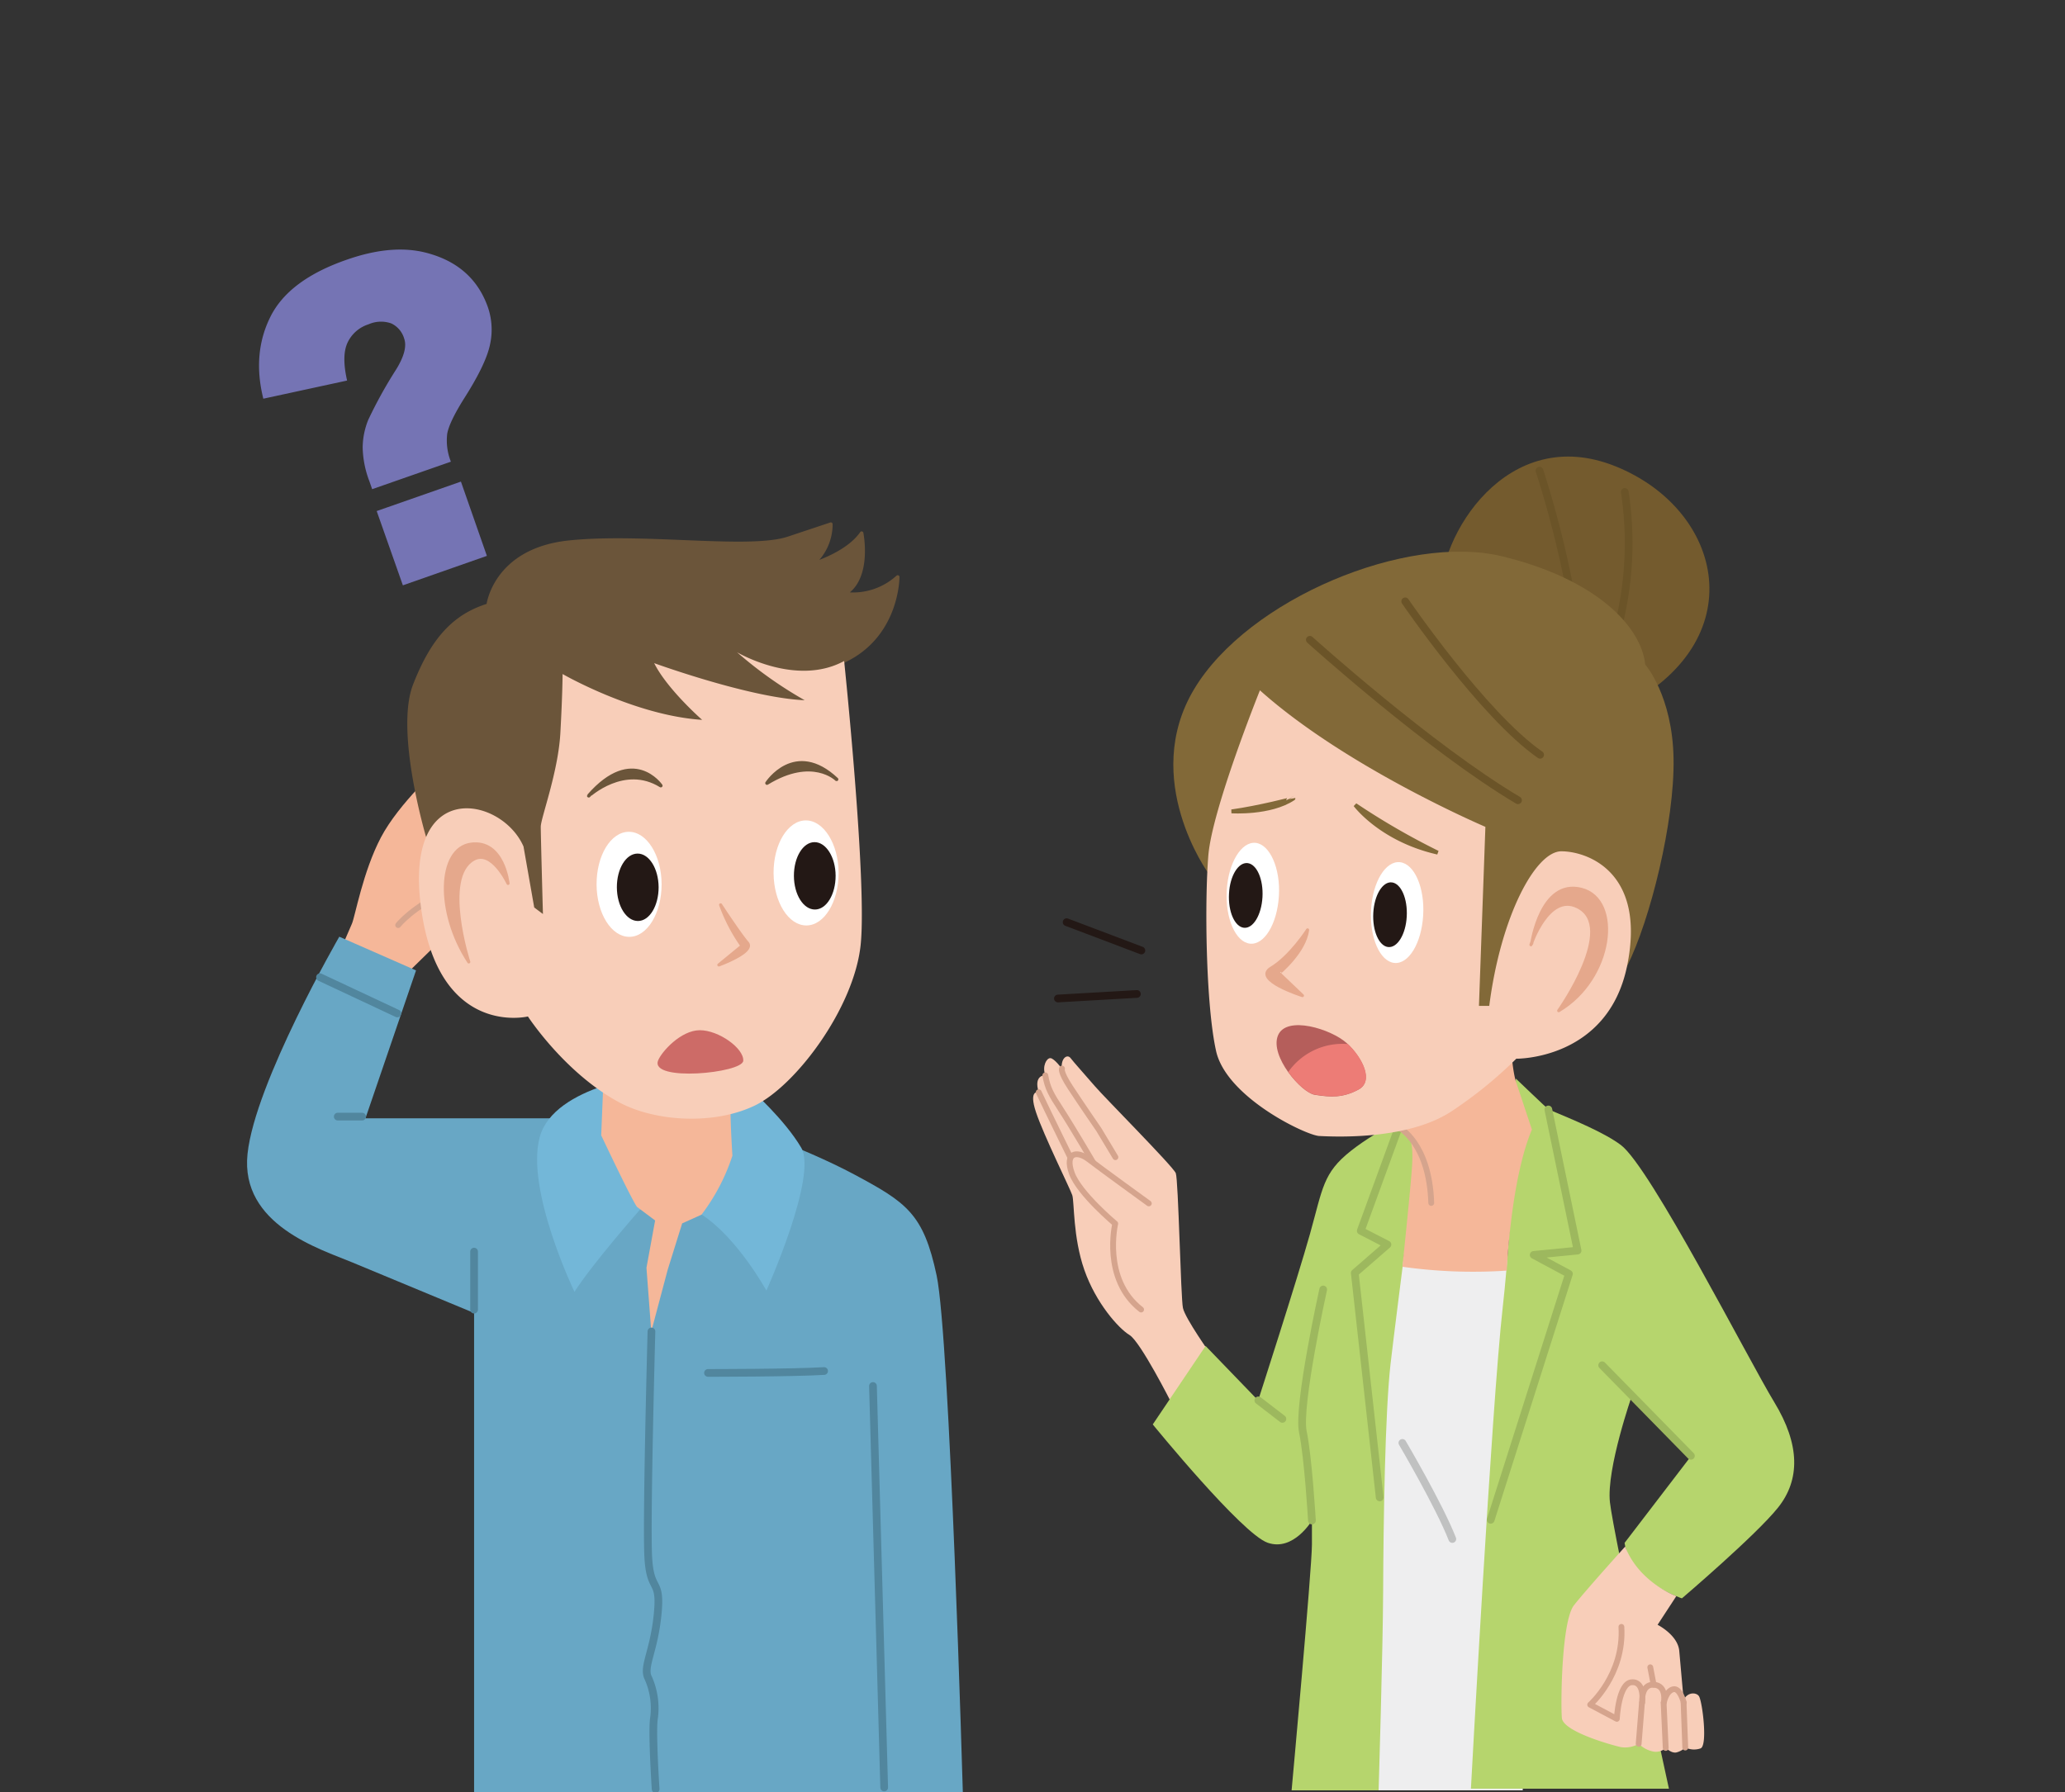<svg id="レイヤー_1" data-name="レイヤー 1" xmlns="http://www.w3.org/2000/svg" viewBox="0 0 455 395"><rect x="0" y="0" width="455" height="395" fill="#333333" stroke="none"/><defs><style>.cls-1,.cls-13,.cls-17,.cls-20,.cls-22,.cls-3{fill:none;}.cls-2{fill:#f5b799;}.cls-14,.cls-3{stroke:#d5a48d;stroke-width:1.28px;}.cls-13,.cls-14,.cls-17,.cls-18,.cls-20,.cls-22,.cls-3,.cls-6,.cls-8{stroke-linecap:round;stroke-linejoin:round;}.cls-4{fill:#68a7c5;}.cls-5{fill:#73b7d8;}.cls-6{fill:#6b553a;stroke:#6b553a;stroke-width:0.78px;}.cls-14,.cls-7{fill:#f8ceb9;}.cls-8{fill:#e5a88c;stroke:#e5a88c;stroke-width:0.68px;}.cls-9{fill:#fff;}.cls-10{fill:#231815;}.cls-11{fill:#7574b4;}.cls-12{fill:#cd6b67;}.cls-13{stroke:#51869e;}.cls-13,.cls-17,.cls-18,.cls-20,.cls-22{stroke-width:1.7px;}.cls-15,.cls-18{fill:#eeeeef;}.cls-16{fill:#b6d56d;}.cls-17{stroke:#9db85e;}.cls-18{stroke:#c0c1c1;}.cls-19{fill:#745b2e;}.cls-20{stroke:#6b5428;}.cls-21,.cls-23{fill:#826938;}.cls-22{stroke:#231815;}.cls-23{stroke:#826938;stroke-width:0.85px;}.cls-24{fill:#b55e5b;}.cls-25{fill:#ed7c76;}</style></defs><rect class="cls-1" x="-728" y="-213" width="1366" height="768"/><rect class="cls-1" x="-728" y="-213" width="1366" height="768"/><rect class="cls-1" x="-728" y="-213" width="1366" height="768"/><rect class="cls-1" x="-728" y="-213" width="1366" height="768"/><path class="cls-2" d="M90.14,214.06s10.52-10.35,11.39-11S97,168.86,97,168.86,87.9,177,83.93,184.56s-5.69,17.42-6.38,19-1.73,4-1.73,4Z"/><path class="cls-3" d="M87.73,203.88s3.1-4,11.21-7.76"/><path class="cls-4" d="M121.79,246.46H80.53l11.14-32.59-16.91-7.43S56.19,238.62,54.54,254.3s16.09,21,23.1,23.93,26.82,11.14,26.82,11.14V395H212.15s-2.88-100.26-5.77-113.88-6.6-16.09-18.16-22.28-27.64-11.55-27.64-11.55Z"/><path class="cls-5" d="M141.06,266.54s-10.51,11.93-14.48,18.17c0,0-10.79-22.43-7.67-34.06s25.55-13.91,25.55-13.91l21,3.4s7.38,6.53,11.07,12.78-7.66,31.51-7.66,31.51-6.39-11.64-14.27-16.75Z"/><path class="cls-2" d="M132.89,239.79l-.42,10.43s6.6,14,7.88,15.76l4,3-1.91,10.43,1.06,14.05,3.62-13.62,3.19-10.22,4.26-1.92a44.08,44.08,0,0,0,6.81-13s-.42-6.39-.42-10.22S132.89,239.79,132.89,239.79Z"/><path class="cls-6" d="M94.22,184.22s-6.82-23-2.84-33.22,8.8-15.33,16.18-17.6c0,0,1.42-12.21,17.88-13.91s39.75,2,48.26-.85l9.37-3.12a11.66,11.66,0,0,1-4,8.8s7.66-2.27,10.78-6.82c0,0,2,9.94-3.69,13.35a14.6,14.6,0,0,0,11.64-3.69s.08,12.92-11.88,18.52l-5.72,8.73-27.82,11.64-24.13-4.54-4,10.22-3.41,36.9S116.08,195,113,189,94.22,184.22,94.22,184.22Z"/><path class="cls-7" d="M186,145.68s5.08,48.59,3.64,62.52-14.33,31.2-23.47,35.52-22,3.4-29.75-.78c-12-6.46-20.1-18.92-20.1-18.92s-19.71,4.8-23.55-24,17.78-24.51,22.58-13.46L117.71,200l1.92,1.44s-.48-17.3-.48-19.22,3.84-12,4.32-20.67.49-13,.49-13,15.85,9.14,30.75,10.1c0,0-7.69-6.73-10.57-12.5,0,0,21.14,7.69,33.16,8.17a90.09,90.09,0,0,1-14.9-10.57S175.38,151.45,186,145.68Z"/><path class="cls-8" d="M111.94,194.7s-1-9.61-8.17-8.65S96.08,201,103.29,212c0,0-6-18.58,1-22.59C108.35,187,111.94,194.7,111.94,194.7Z"/><path class="cls-9" d="M145.78,194.85c0,6.39-3.14,11.6-7.1,11.62s-7.2-5.14-7.23-11.53,3.13-11.6,7.09-11.62S145.74,188.46,145.78,194.85Z"/><path class="cls-10" d="M145.12,195.53c0,4.1-2,7.44-4.55,7.45s-4.63-3.29-4.65-7.4,2-7.44,4.55-7.46S145.09,191.42,145.12,195.53Z"/><path class="cls-9" d="M184.78,192.34c0,6.4-3.13,11.6-7.09,11.62s-7.2-5.14-7.24-11.53,3.14-11.6,7.09-11.62S184.74,186,184.78,192.34Z"/><path class="cls-10" d="M184.12,193c0,4.1-2,7.44-4.55,7.45s-4.62-3.29-4.64-7.4,2-7.44,4.54-7.45S184.1,188.92,184.12,193Z"/><path class="cls-6" d="M145.6,173.15s-6.13-8.91-15.88,2.23C129.72,175.38,137.53,168.14,145.6,173.15Z"/><path class="cls-6" d="M169,172.59s6.13-9.47,15.33-.83C184.34,171.76,179,166.46,169,172.59Z"/><path class="cls-11" d="M99.35,101.75,82,107.81l-.6-1.72a22,22,0,0,1-1.49-7.5,16.68,16.68,0,0,1,1.23-6.06,98.6,98.6,0,0,1,6.15-11.11q2.64-4.29,1.77-6.78a5.33,5.33,0,0,0-2.84-3.36,6.77,6.77,0,0,0-5,.19,7.65,7.65,0,0,0-4.62,4q-1.38,2.88-.12,8.4l-18.46,4q-2.49-10,1.6-18.13T76.51,57.2Q86.44,53.74,94,55.73q10.24,2.69,13.51,12a15.21,15.21,0,0,1,.46,8.2q-.89,4.32-5.66,11.81Q99,93,98.54,95.59A12.58,12.58,0,0,0,99.35,101.75ZM83,112.63l18.56-6.49,5.72,16.37L88.77,129Z"/><path class="cls-8" d="M158.78,199.42s4.2,6.42,5.9,8.39-6.29,4.85-6.29,4.85l5.11-4.19A37.79,37.79,0,0,1,158.78,199.42Z"/><path class="cls-12" d="M145,233.74c.75-1.93,5-6.67,9.18-6.69s9.75,4,9.59,6.73S143.18,238.49,145,233.74Z"/><path class="cls-13" d="M143.54,293.44s-1.12,41.32-.71,49.57,2.89,4.54,2.07,12.79-3.3,11.56-2.07,14a16.33,16.33,0,0,1,1.24,9.08c-.41,3.3.39,15.41.39,15.41"/><line class="cls-13" x1="194.82" y1="393.95" x2="192.35" y2="305.46"/><path class="cls-13" d="M156,302.58s19,0,25.58-.42"/><line class="cls-13" x1="104.46" y1="288.63" x2="104.46" y2="275.84"/><line class="cls-13" x1="79.79" y1="246.09" x2="74.42" y2="246.09"/><line class="cls-13" x1="70.51" y1="215.37" x2="87.55" y2="223.36"/><path class="cls-7" d="M266.84,298.58s-5.7-8-6.19-10.31-1-28.26-1.58-29.72-15.64-16.62-17.83-19.17-4.61-5.21-5.34-6.18-2.18,0-1.94,2.3c0,0-1.69-2.3-2.54-2.3s-1.82,1.82-1.1,3.76c0,0-2.66-.12-1.45,3.76,0,0-2.3-.73-.61,4.37s7.52,16.86,8,18.31.12,9.22,2.67,16.5,7.52,12.86,9.94,14.32,9.22,14.92,9.22,14.92Z"/><path class="cls-3" d="M234,235.5s-.48.61,1.82,4.13,6.31,9.34,6.31,9.34l3.64,6.06"/><path class="cls-3" d="M230.32,237c.49,2.79,1.22,4.12,3.52,7.64s7.65,12.62,7.65,12.62"/><path class="cls-3" d="M228.87,240.72c1.21,2.67,8.85,18.19,8.85,18.19"/><path class="cls-14" d="M253.13,265.22s-10.55-7.64-13.22-9.7-5.34-1.46-3.76,3,9.58,11.16,9.58,11.16-2.91,12.25,5.7,18.93"/><rect class="cls-15" x="297.48" y="277.47" width="38.04" height="117.1"/><path class="cls-16" d="M313.51,244.28s-5.89,45.66-7.11,56.25-1.58,34.81-1.64,50.29c-.05,12.65-1,43.76-1,43.76H284.59s4.48-48.88,4.48-54.18v-5.29S285,342,279.3,340,254,313.93,254,313.93l11.64-17.29,11.58,12s8.55-26.47,11.41-36.66,2.85-13.44,9-18.32S313.51,244.28,313.51,244.28Z"/><path class="cls-16" d="M334,237.71s7,6.7,7.21,6.8c5.49,2.3,12.25,5.08,15.93,7.84,6.52,4.89,28.11,47.32,33.81,56.69s5.7,17.11.82,23.22-21.18,20-21.18,20-11.41-3.67-12.63-12.22l14.66-19.15-13-13.44s-5.7,16.29-4.89,23.63,13,63.13,13,63.13H324.1s4.57-84.46,7-106S334,237.71,334,237.71Z"/><line class="cls-17" x1="372.57" y1="320.85" x2="353.02" y2="300.89"/><line class="cls-17" x1="277.26" y1="308.63" x2="282.56" y2="312.71"/><path class="cls-17" d="M289.07,335.11s-.81-13.85-2-19.55,4.48-31.37,4.48-31.37"/><path class="cls-18" d="M309,318s8.15,13.85,11,21.18"/><polyline class="cls-17" points="341.16 244.51 347.6 275.62 337.93 276.57 345.7 280.74 328.46 334.95"/><polyline class="cls-17" points="308.55 247.38 299.83 271.26 305.71 274.29 298.51 280.55 304 330.02"/><path class="cls-2" d="M307.7,249.37c3-.43,3.83,2.13,3.4,8.09S309,279.18,309,279.18a110.88,110.88,0,0,0,23,.85s.85-20,5.54-31.09l-3.41-10.22c-1-2.85-1.28-9.37-1.28-9.37Z"/><path class="cls-3" d="M308.3,248.52s6.64,3.4,7.06,16.6"/><path class="cls-19" d="M317.35,131.77c-.57-13.63,14.76-38.61,38.61-29s30.66,38.61,1.13,53.37S317.35,131.77,317.35,131.77Z"/><path class="cls-20" d="M339.21,103.73c.85,2.56,8.09,25.13,8.94,44.29"/><path class="cls-20" d="M358,108.42a75.08,75.08,0,0,1-4.69,39.6"/><path class="cls-21" d="M266.25,192.45s-15.05-20.72-3.12-40.6S310,117.5,331,122.61s30.66,15.62,31.51,23.85c0,0,6,6.81,6.24,20.72s-5.11,35.49-10.22,45.71-9.93,15.05-28.95,17S266.25,192.45,266.25,192.45Z"/><line class="cls-22" x1="251.49" y1="209.48" x2="235.02" y2="203.24"/><line class="cls-22" x1="250.5" y1="219.06" x2="233.1" y2="220.06"/><path class="cls-7" d="M277.61,152.14s-10.51,26.11-11.36,36.33-.57,32.94,1.7,43.16,19.82,18.58,22.71,18.73c5.4.29,20.44.57,29.53-5.68a93.93,93.93,0,0,0,13.91-11.35s20.15.28,24.41-20.44-8.8-25.27-14.48-25.27-13.34,14.2-15.89,34.07h-2.27l1.42-39.46S296.62,169.17,277.61,152.14Z"/><path class="cls-9" d="M270.3,196.24c-.35,6.13,1.94,11.38,5.11,11.73s6-4.35,6.38-10.48-2-11.39-5.12-11.73S270.65,190.11,270.3,196.24Z"/><path class="cls-10" d="M270.8,196.94c-.23,3.94,1.25,7.31,3.28,7.53s3.86-2.79,4.09-6.73-1.25-7.3-3.28-7.52S271,193,270.8,196.94Z"/><path class="cls-9" d="M302.1,200.5c-.35,6.13,1.94,11.38,5.11,11.72s6-4.34,6.37-10.47-1.94-11.39-5.11-11.73S302.44,194.36,302.1,200.5Z"/><path class="cls-10" d="M302.59,201.2c-.22,3.93,1.25,7.31,3.28,7.52s3.87-2.78,4.09-6.72-1.25-7.3-3.28-7.53S302.81,197.26,302.59,201.2Z"/><path class="cls-23" d="M271.36,178.82s8.52.57,13.63-2.84C285,176,277.32,178,271.36,178.82Z"/><path class="cls-23" d="M298.61,177.4s5.68,7.67,18.17,10.51A156.67,156.67,0,0,1,298.61,177.4Z"/><path class="cls-8" d="M288.11,204.94s-3.76,5.86-8,8.41,6.87,6.07,6.87,6.07l-5.17-4.93S287.54,209.77,288.11,204.94Z"/><path class="cls-24" d="M289.67,241.28c-2.93-.47-9.93-8.52-8.09-13.06s11.78-1.42,15.19,1.7,6,8.38,2.55,10.22S293.22,241.85,289.67,241.28Z"/><path class="cls-25" d="M297,230.1a14.59,14.59,0,0,0-13.14,6.14c1.89,2.65,4.39,4.8,5.86,5,3.55.57,6.25.71,9.65-1.14S300.26,233.24,297,230.1Z"/><path class="cls-8" d="M337.51,207.92s2-14.19,10.93-11.92,6.95,19.66-5,26.75c0,0,13.13-18.51,4.11-22.92-6.38-3.12-10.22,8.38-10.22,8.38"/><path class="cls-20" d="M288.61,141s26.4,23.84,45.87,35.37"/><path class="cls-20" d="M309.62,132.53s17.17,25.11,29.73,33.82"/><path class="cls-7" d="M370,363.78c-.37-3.49-4.77-5.69-4.77-5.69l4.13-6.32s-8.16-2.94-11.28-10.91c0,0-8.53,9.44-11.28,12.93s-2.93,21.82-2.66,24.84,11.1,6,13,6.42a6.12,6.12,0,0,0,3.95-.73,6.27,6.27,0,0,0,3.39,1.74,3.29,3.29,0,0,0,2.57-.83s1.19,1.2,2.29,1a4.32,4.32,0,0,0,2-1.1,4.37,4.37,0,0,0,3.39.19c1.56-.74.37-10.24-.37-11.47-.55-.91-2.57-1-3.39.83Z"/><line class="cls-14" x1="370.96" y1="375.24" x2="371.33" y2="385.14"/><line class="cls-14" x1="367.02" y1="385.23" x2="366.56" y2="375.24"/><line class="cls-14" x1="361.79" y1="375.24" x2="361.06" y2="384.32"/><path class="cls-14" d="M371,375.24s-.83-3.39-2.39-2.93-2,2.93-2,2.93.73-3.76-2.2-3.94-2.57,3.94-2.57,3.94.64-4.68-2.29-4.49-3.3,8.07-3.3,8.07l-5.87-3.12s7.52-6.6,6.88-17.15"/><line class="cls-14" x1="363.62" y1="367.45" x2="364.36" y2="371.3"/></svg>